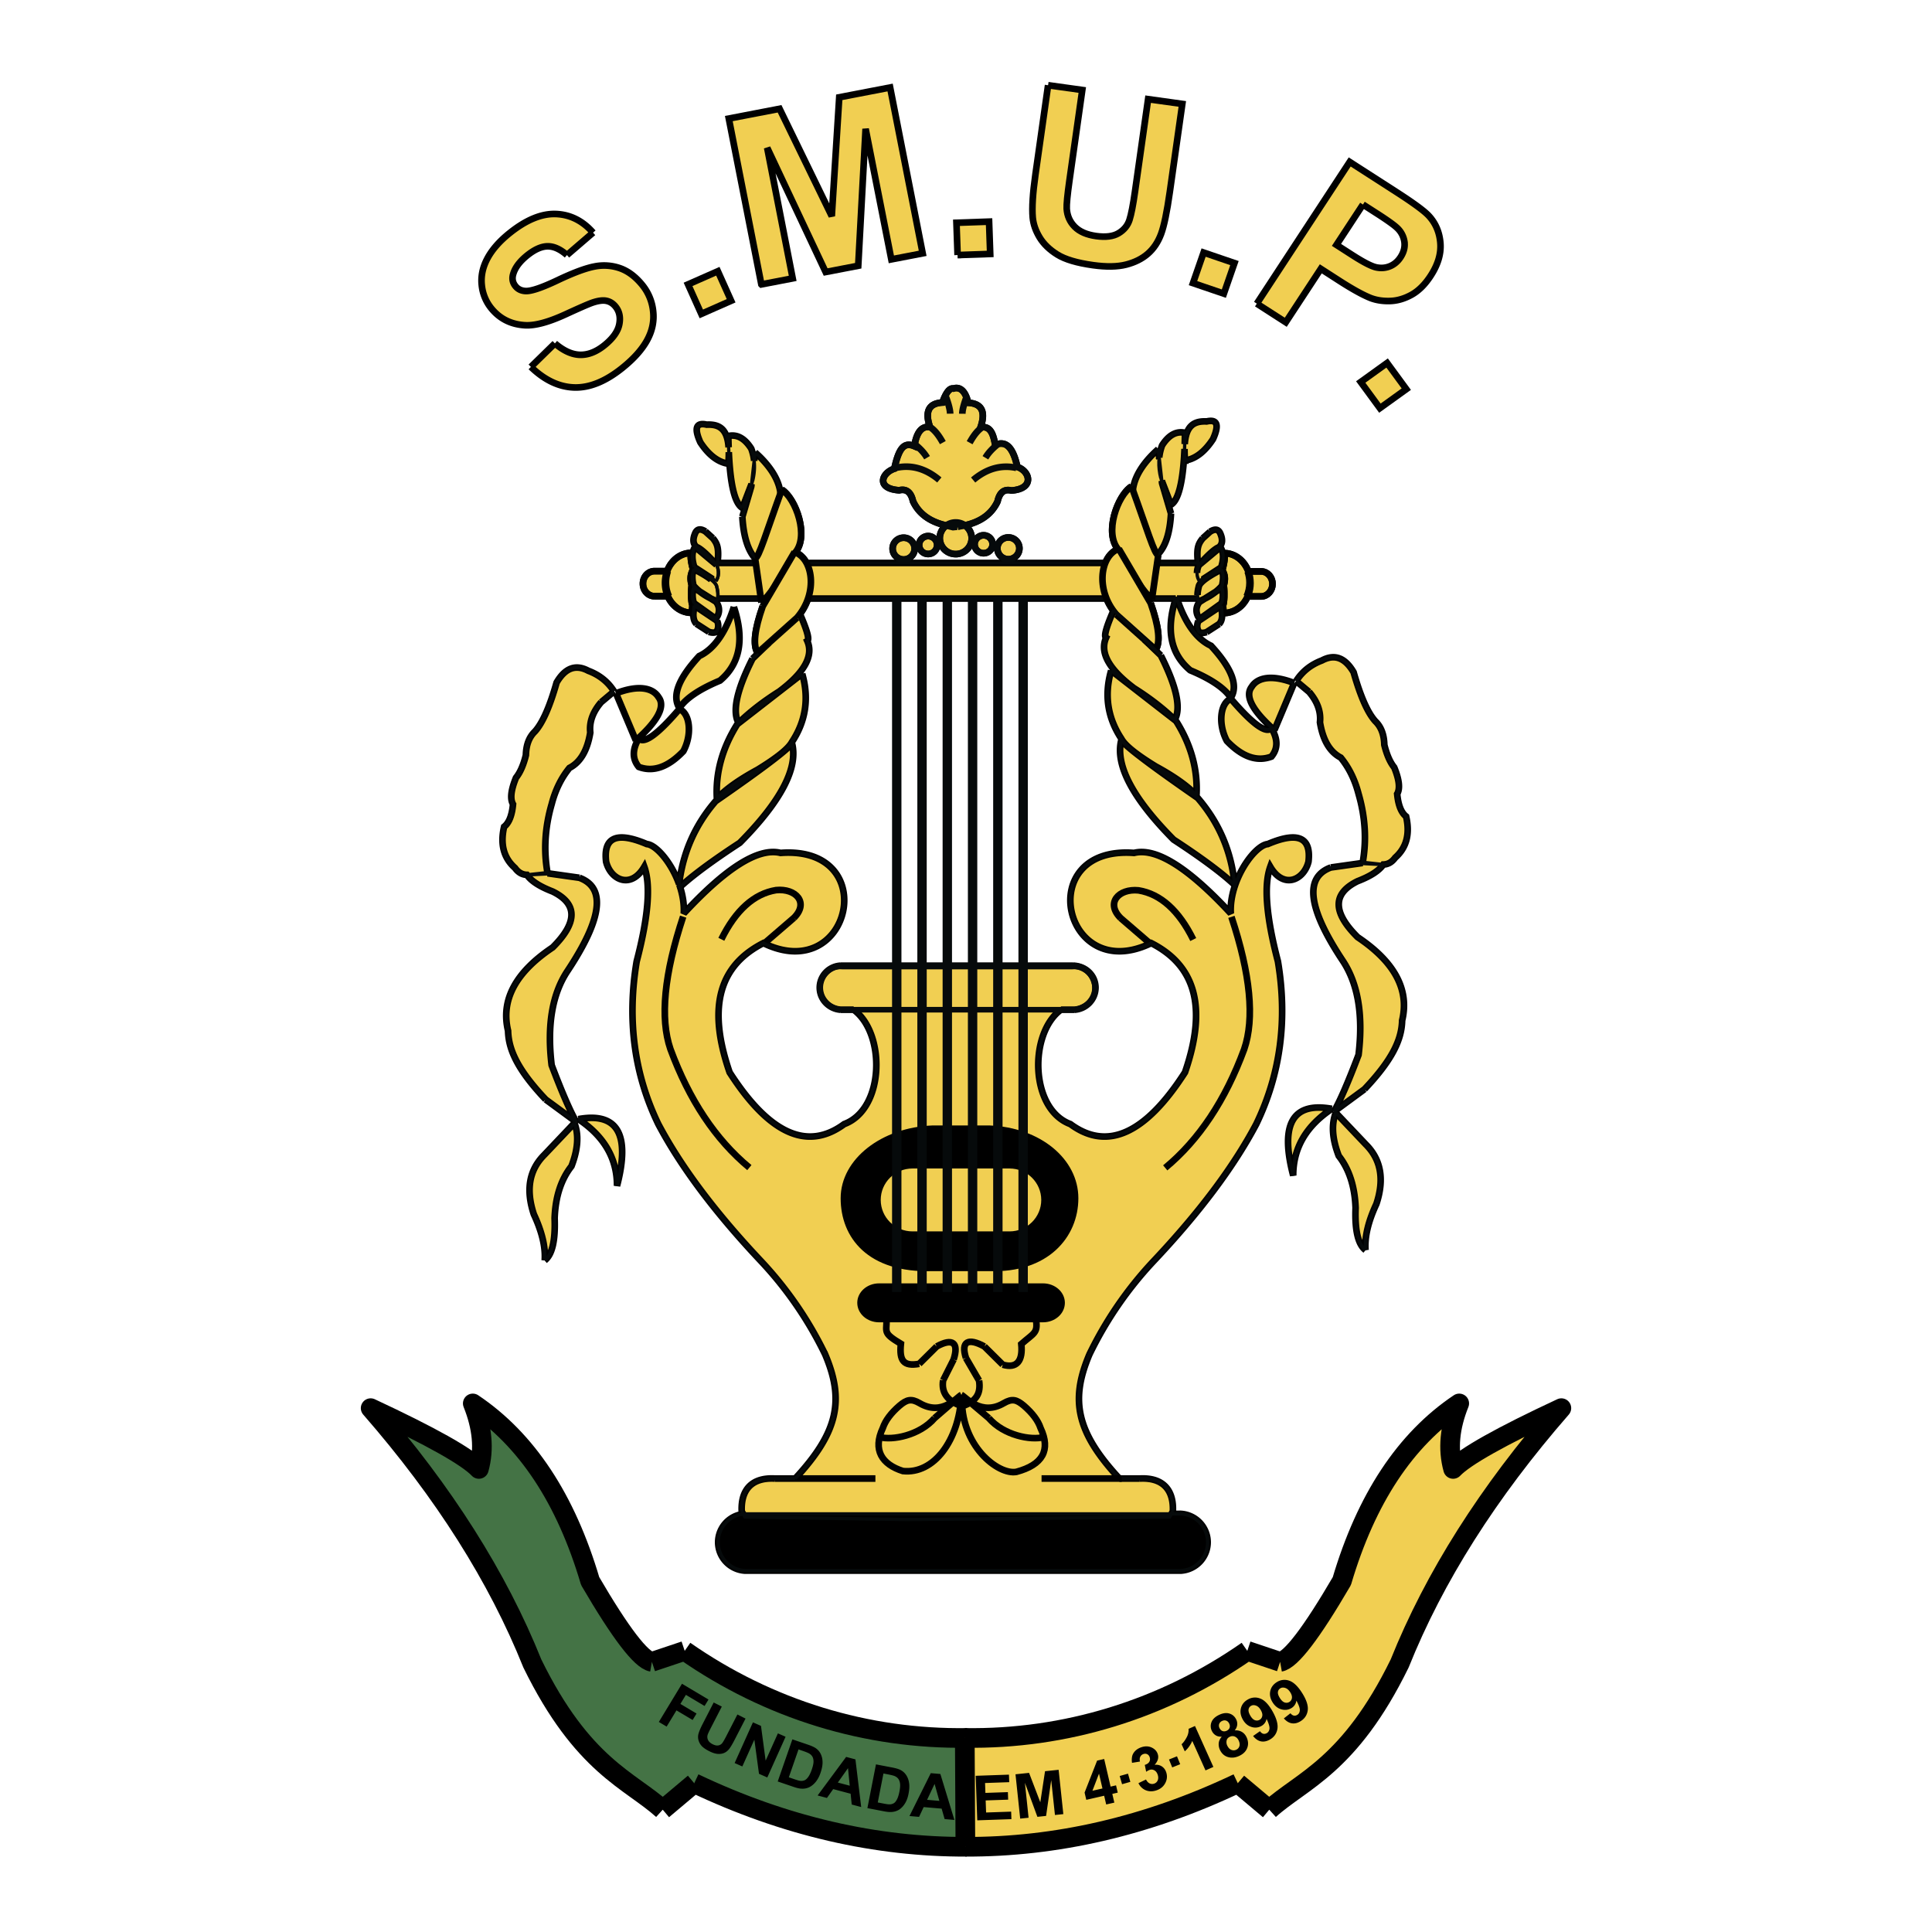 <svg xmlns="http://www.w3.org/2000/svg" width="2500" height="2500" viewBox="0 0 192.756 192.756"><path fill-rule="evenodd" clip-rule="evenodd" fill="#fff" d="M0 0h192.756v192.756H0V0z"/><path d="M52.968 36.605l2.395-2.345c.86.737 1.694 1.117 2.501 1.139.807.022 1.615-.291 2.425-.94.856-.688 1.355-1.386 1.495-2.094.141-.708.014-1.304-.38-1.786-.253-.31-.56-.5-.92-.57-.36-.071-.834-.004-1.42.2-.399.143-1.265.521-2.598 1.134-1.713.791-3.067 1.16-4.062 1.107-1.399-.075-2.524-.632-3.374-1.671a4.347 4.347 0 0 1-.964-2.336c-.096-.888.09-1.771.557-2.65.467-.879 1.207-1.725 2.22-2.537 1.654-1.327 3.197-1.962 4.627-1.905s2.664.676 3.699 1.858l-2.603 2.239c-.666-.585-1.307-.876-1.922-.873-.614.003-1.295.304-2.041.901-.77.618-1.243 1.26-1.419 1.926-.114.428-.032.813.247 1.154.254.311.604.471 1.049.481.565.011 1.62-.35 3.165-1.085 1.544-.734 2.76-1.188 3.646-1.361a4.814 4.814 0 0 1 2.546.163c.811.281 1.555.836 2.231 1.664a4.942 4.942 0 0 1 1.093 2.616c.115.993-.082 1.957-.591 2.893-.509.937-1.337 1.865-2.485 2.786-1.671 1.341-3.266 1.989-4.786 1.944-1.518-.047-2.962-.73-4.331-2.052z" fill-rule="evenodd" clip-rule="evenodd" fill="#f1cf52"/><path d="M52.968 36.605l2.395-2.345m0 .001c.86.737 1.694 1.117 2.501 1.139.807.022 1.615-.291 2.425-.94.856-.688 1.355-1.386 1.495-2.094.141-.708.014-1.304-.38-1.786-.253-.31-.56-.5-.92-.57-.36-.071-.834-.004-1.42.2-.399.143-1.265.521-2.598 1.134-1.713.791-3.067 1.16-4.062 1.107-1.399-.075-2.524-.632-3.374-1.671a4.347 4.347 0 0 1-.964-2.336c-.096-.888.09-1.771.557-2.65.467-.879 1.207-1.725 2.22-2.537 1.654-1.327 3.197-1.962 4.627-1.905s2.664.676 3.699 1.858m.001-.001l-2.603 2.239m.001 0c-.666-.585-1.307-.876-1.922-.873-.614.003-1.295.304-2.041.901-.77.618-1.243 1.26-1.419 1.926-.114.428-.032.813.247 1.154.254.311.604.471 1.049.481.565.011 1.62-.35 3.165-1.085 1.544-.734 2.76-1.188 3.646-1.361a4.814 4.814 0 0 1 2.546.163c.811.281 1.555.836 2.231 1.664a4.942 4.942 0 0 1 1.093 2.616c.115.993-.082 1.957-.591 2.893-.509.937-1.337 1.865-2.485 2.786-1.671 1.341-3.266 1.989-4.786 1.944-1.52-.045-2.964-.728-4.333-2.05" fill="none" stroke="#000" stroke-width=".661" stroke-miterlimit="2.613"/><path fill-rule="evenodd" clip-rule="evenodd" fill="#f1cf52" d="M69.97 31.319l-1.324-2.946 2.974-1.311 1.324 2.945-2.974 1.312z"/><path fill="none" stroke="#000" stroke-width=".661" stroke-miterlimit="2.613" d="M69.97 31.319l-1.324-2.946 2.974-1.311 1.324 2.945-2.974 1.312z"/><path fill-rule="evenodd" clip-rule="evenodd" fill="#f1cf52" d="M75.96 28.375L72.714 11.83l5.064-.976 5.209 10.709.745-11.855 5.076-.978 3.247 16.545-3.126.602-2.567-13.022-.737 13.659-3.25.625-5.833-12.393 2.544 13.026-3.126.603z"/><path fill="none" stroke="#000" stroke-width=".661" stroke-miterlimit="2.613" d="M75.96 28.375L72.714 11.83l5.064-.976 5.209 10.709.745-11.855 5.076-.978 3.247 16.545-3.126.602-2.567-13.022-.737 13.659-3.25.625-5.833-12.393 2.544 13.026-3.126.603z"/><path fill-rule="evenodd" clip-rule="evenodd" fill="#f1cf52" d="M95.54 25.448l-.114-3.223 3.254-.112.113 3.222-3.253.113z"/><path fill="none" stroke="#000" stroke-width=".661" stroke-miterlimit="2.613" d="M95.54 25.448l-.114-3.223 3.254-.112.113 3.222-3.253.113z"/><path d="M104.568 8.504l3.412.476-1.283 9.045c-.203 1.436-.293 2.372-.27 2.808.047.704.312 1.3.797 1.79.482.489 1.195.8 2.135.931.955.133 1.705.038 2.246-.286.539-.324.9-.763 1.08-1.319.18-.556.363-1.495.551-2.816l1.311-9.238 3.412.475-1.246 8.776c-.285 2.006-.576 3.41-.877 4.213s-.738 1.455-1.312 1.956c-.572.501-1.295.863-2.168 1.087-.873.223-1.973.242-3.303.057-1.604-.223-2.793-.577-3.568-1.061-.777-.484-1.363-1.054-1.762-1.709-.396-.656-.627-1.318-.688-1.984-.086-.988.004-2.417.27-4.286l1.263-8.915z" fill-rule="evenodd" clip-rule="evenodd" fill="#f1cf52"/><path d="M104.568 8.504l3.412.476-1.283 9.045m0-.001c-.203 1.436-.293 2.372-.27 2.808.047.704.312 1.3.795 1.79.484.489 1.197.8 2.137.931.955.133 1.705.038 2.246-.286.539-.324.9-.763 1.08-1.319.18-.556.363-1.495.551-2.816m0 0l1.311-9.238 3.412.475-1.246 8.776m0 0c-.285 2.006-.576 3.41-.877 4.213s-.738 1.455-1.312 1.956c-.572.501-1.295.863-2.168 1.087-.873.223-1.973.242-3.303.057-1.604-.223-2.793-.577-3.568-1.061-.777-.484-1.363-1.054-1.762-1.709-.396-.656-.627-1.318-.688-1.984-.086-.988.004-2.417.27-4.286m0-.001l1.264-8.913" fill="none" stroke="#000" stroke-width=".661" stroke-miterlimit="2.613"/><path fill-rule="evenodd" clip-rule="evenodd" fill="#f1cf52" d="M119.025 28.247l1.059-3.049 3.078 1.05-1.058 3.049-3.079-1.05z"/><path fill="none" stroke="#000" stroke-width=".661" stroke-miterlimit="2.613" d="M119.025 28.247l1.059-3.049 3.078 1.05-1.058 3.049-3.079-1.05z"/><path d="M125.393 30.293l9.266-14.136 4.619 2.972c1.752 1.126 2.846 1.931 3.285 2.415.678.737 1.059 1.639 1.145 2.704.086 1.064-.242 2.159-.979 3.284-.568.869-1.207 1.496-1.91 1.884-.705.387-1.414.593-2.123.615-.711.023-1.354-.073-1.93-.289-.775-.306-1.814-.878-3.115-1.715l-1.873-1.206-3.496 5.331-2.889-1.859zm10.589-9.888l-2.641 4.027 1.572 1.011c1.131.728 1.936 1.141 2.414 1.237s.93.057 1.354-.12.773-.475 1.049-.895c.338-.516.465-1.04.383-1.571a2.34 2.34 0 0 0-.742-1.372c-.301-.285-.967-.76-2.002-1.426l-1.387-.891z" fill-rule="evenodd" clip-rule="evenodd" fill="#f1cf52"/><path d="M125.393 30.293l9.266-14.136 4.619 2.972m-.001 0c1.752 1.126 2.846 1.931 3.285 2.415.678.737 1.059 1.639 1.145 2.704.086 1.064-.242 2.159-.979 3.284-.568.869-1.207 1.496-1.91 1.884-.705.387-1.414.593-2.123.615-.711.023-1.354-.073-1.93-.289-.775-.306-1.814-.878-3.115-1.715m0 0l-1.873-1.206-3.496 5.331-2.889-1.859m10.59-9.888l-2.641 4.027 1.572 1.011m.001 0c1.131.728 1.936 1.141 2.414 1.237s.93.057 1.354-.12.773-.475 1.049-.895c.338-.517.465-1.04.383-1.571a2.34 2.34 0 0 0-.742-1.372c-.301-.285-.967-.76-2.002-1.426m-.001.001l-1.387-.892" fill="none" stroke="#000" stroke-width=".661" stroke-miterlimit="2.613"/><path fill-rule="evenodd" clip-rule="evenodd" fill="#f1cf52" d="M135.76 38.112l2.633-1.896 1.914 2.61-2.635 1.895-1.912-2.609z"/><path fill="none" stroke="#000" stroke-width=".661" stroke-miterlimit="2.613" d="M135.76 38.112l2.633-1.896 1.914 2.61-2.635 1.895-1.912-2.609z"/><path d="M68.312 164.706c8.381 5.849 18.197 8.844 28.185 8.686l-.058 10.86c-8.999.033-18.127-2.034-27.178-6.342l-3.141 2.642c-3.255-2.94-7.998-4.342-13.012-14.592-3.446-8.6-8.823-17.089-16.129-25.469 6.022 2.809 9.622 4.83 10.798 6.065.55-1.973.347-4.151-.609-6.535 5.38 3.606 9.284 9.515 11.711 17.724 3.027 5.184 5.079 7.869 6.158 8.058l3.275-1.097z" fill-rule="evenodd" clip-rule="evenodd" fill="#447345"/><path d="M68.312 164.706c8.381 5.849 18.197 8.844 28.185 8.686m.001 0l-.058 10.86m0 0c-8.999.033-18.127-2.034-27.178-6.342m0 0l-3.141 2.642m0 0c-3.255-2.94-7.998-4.342-13.012-14.592-3.446-8.6-8.823-17.089-16.129-25.469 6.022 2.809 9.622 4.83 10.798 6.065.55-1.973.347-4.151-.609-6.535 5.38 3.606 9.284 9.515 11.711 17.724 3.027 5.184 5.079 7.869 6.158 8.058m0 0l3.275-1.097" fill="none" stroke="#000" stroke-width="1.961" stroke-linejoin="round" stroke-miterlimit="2.613"/><path d="M124.443 164.706c-8.381 5.849-18.197 8.844-28.185 8.686l.058 10.86c8.999.033 18.127-2.034 27.178-6.342l3.141 2.642c3.256-2.94 7.998-4.342 13.012-14.592 3.447-8.6 8.824-17.089 16.131-25.469-6.023 2.809-9.623 4.83-10.799 6.065-.551-1.973-.348-4.151.609-6.535-5.379 3.606-9.283 9.515-11.711 17.724-3.027 5.184-5.08 7.869-6.158 8.058l-3.276-1.097z" fill-rule="evenodd" clip-rule="evenodd" fill="#f1cf52"/><path d="M124.443 164.706c-8.381 5.849-18.197 8.844-28.185 8.686m0 0l.058 10.86m0 0c8.999.033 18.127-2.034 27.178-6.342m0 0l3.141 2.642m0 0c3.256-2.94 7.998-4.342 13.012-14.592 3.447-8.6 8.824-17.089 16.131-25.469-6.023 2.809-9.623 4.83-10.799 6.065-.551-1.973-.348-4.151.609-6.535-5.379 3.606-9.283 9.515-11.711 17.724-3.027 5.184-5.08 7.869-6.158 8.058m0 0l-3.275-1.097" fill="none" stroke="#000" stroke-width="1.961" stroke-linejoin="round" stroke-miterlimit="2.613"/><path fill-rule="evenodd" clip-rule="evenodd" d="M65.732 171.799l2.311-3.812 2.644 1.575-.391.644-1.864-1.11-.549.905 1.612.959-.391.644-1.612-.959-.981 1.618-.779-.464zM71.205 169.858l.81.408-1.104 2.147c-.176.341-.279.566-.312.678a.712.712 0 0 0 .044.514c.078.163.229.302.452.414.227.114.422.154.584.12a.629.629 0 0 0 .384-.237c.093-.123.22-.342.381-.655l1.128-2.193.81.409-1.071 2.083c-.245.477-.439.801-.584.976-.145.175-.31.301-.496.377s-.398.104-.636.086c-.237-.019-.513-.107-.828-.267-.381-.191-.647-.381-.799-.568a1.38 1.38 0 0 1-.291-.576 1.232 1.232 0 0 1 0-.554c.064-.253.21-.603.439-1.046l1.089-2.116zM73.294 175.9l1.826-4.061.804.354.464 3.466 1.223-2.721.767.338-1.825 4.062-.829-.366-.462-3.404-1.2 2.671-.768-.339zM79.055 173.535l1.563.533c.352.12.611.239.778.355.223.157.391.358.504.604s.168.52.167.819c0 .3-.069.647-.207 1.041a2.91 2.91 0 0 1-.441.851c-.212.27-.449.466-.711.588a1.598 1.598 0 0 1-.718.131c-.209-.005-.472-.062-.788-.17l-1.609-.549 1.462-4.203zm.613 1.004l-.967 2.783.637.218c.239.081.415.126.53.136a.837.837 0 0 0 .405-.058c.12-.051.241-.16.364-.329s.241-.415.354-.74c.113-.325.171-.584.174-.778.002-.193-.031-.356-.101-.489s-.179-.243-.326-.332c-.11-.067-.338-.161-.687-.279l-.383-.132zM85.922 180.289l-.945-.251-.11-1.077-1.739-.462-.624.883-.929-.247 2.845-3.848.927.246.575 4.756zm-1.143-2.13l-.173-1.749-1.015 1.435 1.188.314zM87.395 176.032l1.622.312c.366.07.64.152.821.244.243.125.438.302.584.53.146.228.24.49.281.788.042.297.022.65-.058 1.059-.07.359-.176.66-.317.903-.172.296-.38.523-.622.681a1.607 1.607 0 0 1-.692.228c-.208.024-.476.005-.804-.059l-1.67-.321.855-4.365zm.747.91l-.567 2.889.662.127c.248.049.429.068.544.062a.853.853 0 0 0 .394-.113c.112-.066.216-.192.314-.376s.18-.444.247-.782c.066-.337.087-.602.062-.793-.024-.192-.081-.35-.168-.472s-.211-.217-.37-.284c-.118-.052-.358-.112-.719-.182l-.399-.076zM95.221 181.575l-.975-.085-.298-1.042-1.793-.155-.46.977-.957-.083 2.127-4.279.956.083 1.4 4.584zm-1.5-1.9l-.477-1.693-.748 1.587 1.225.106zM97.502 181.615l-.158-4.443 3.32-.115.027.751-2.412.084.035.986 2.243-.078.027.752-2.244.077.043 1.204 2.5-.086.025.75-3.406.118zM101.785 181.443l-.469-4.422 1.354-.141 1.121 2.933.471-3.099 1.357-.141.469 4.422-.836.087-.373-3.48-.51 3.572-.869.091-1.244-3.39.365 3.481-.836.087zM110.365 180.032l-.203-.871-1.783.408-.17-.724 1.25-3.188.705-.161.641 2.753.543-.124.17.726-.543.125.203.871-.813.185zm-.373-1.596l-.344-1.479-.656 1.707 1-.228zM111.949 178.011l-.236-.819.826-.234.236.818-.826.235zM113.584 177.905l.754-.364c.096.191.215.321.361.39s.297.076.451.023a.574.574 0 0 0 .357-.334c.068-.165.066-.355-.008-.57-.07-.203-.182-.345-.332-.426a.555.555 0 0 0-.463-.042 1.46 1.46 0 0 0-.35.187l-.139-.684c.223-.068.373-.174.453-.313s.092-.294.033-.46a.489.489 0 0 0-.244-.297.486.486 0 0 0-.383-.011.516.516 0 0 0-.307.266c-.064.129-.076.289-.033.48l-.791.128a1.792 1.792 0 0 1 .021-.693c.053-.189.158-.359.314-.512.158-.151.354-.268.588-.347.398-.137.762-.119 1.092.052.271.141.451.341.543.602.129.371.027.736-.305 1.096.262-.031.496.019.705.148.207.131.355.322.445.577.127.37.102.73-.08 1.084-.182.353-.475.598-.879.736-.385.131-.74.129-1.068-.004a1.38 1.38 0 0 1-.735-.712zM116.953 176.334l-.322-.789.797-.318.32.789-.795.318zM121.059 176.287l-.785.346-1.32-2.94a2.94 2.94 0 0 1-.748 1.039l-.318-.709c.174-.157.34-.381.496-.672a1.55 1.55 0 0 0 .203-.867l.637-.281 1.835 4.084zM121.895 173.266c-.24.013-.443-.032-.605-.135s-.287-.241-.373-.416a1.07 1.07 0 0 1-.049-.892c.113-.296.363-.537.75-.724.383-.185.727-.231 1.035-.139.307.093.533.288.68.586a.967.967 0 0 1 .1.565 1.017 1.017 0 0 1-.248.53c.268-.019.502.029.703.144.201.115.357.285.467.509.184.37.213.729.09 1.074s-.383.614-.775.804c-.367.178-.719.229-1.057.155-.398-.087-.695-.327-.889-.721a1.29 1.29 0 0 1-.133-.676c.018-.232.12-.453.304-.664zm-.219-.849c.076.153.178.251.307.295s.266.031.41-.038c.145-.07.24-.171.285-.3s.029-.27-.045-.423c-.072-.144-.172-.238-.301-.283s-.266-.033-.408.036a.522.522 0 0 0-.287.302.518.518 0 0 0 .039.411zm.771 1.749c.104.213.24.353.408.419a.589.589 0 0 0 .494-.018.57.57 0 0 0 .311-.363c.047-.164.018-.355-.088-.571a.732.732 0 0 0-.383-.379.591.591 0 0 0-.488.023c-.188.091-.297.224-.324.398a.784.784 0 0 0 .07.491zM125.021 173.201l.686-.479c.1.137.207.222.32.252.115.03.232.012.355-.055.154-.085.244-.229.273-.43.027-.201-.068-.534-.289-.998a1.013 1.013 0 0 1-.525.716 1.226 1.226 0 0 1-.998.085c-.355-.113-.639-.359-.85-.737-.221-.395-.281-.777-.18-1.148s.336-.657.701-.858a1.404 1.404 0 0 1 1.236-.079c.426.166.834.599 1.227 1.298.398.713.553 1.299.465 1.76-.09.461-.346.809-.771 1.042-.307.168-.6.223-.879.163-.278-.06-.536-.237-.771-.532zm.782-2.561c-.133-.24-.293-.396-.479-.467s-.352-.066-.496.014c-.141.076-.225.193-.256.353s.023.361.16.608c.141.25.293.407.459.47s.322.053.473-.029c.145-.079.234-.203.27-.37s-.008-.361-.131-.579zM128.09 171.446l.658-.515c.107.132.219.21.334.234s.232 0 .35-.073c.15-.092.232-.24.25-.442s-.096-.53-.34-.981a1.016 1.016 0 0 1-.486.742c-.301.186-.631.23-.992.136s-.658-.325-.889-.692c-.242-.382-.32-.761-.24-1.137.082-.376.301-.674.656-.894a1.404 1.404 0 0 1 1.229-.144c.436.144.867.555 1.295 1.232.436.691.621 1.27.557 1.734s-.303.824-.715 1.08c-.297.184-.586.253-.869.208-.283-.042-.548-.205-.798-.488zm.644-2.598c-.146-.233-.314-.38-.504-.441s-.354-.048-.496.039a.493.493 0 0 0-.236.366c-.021.16.043.359.193.599.154.243.314.392.482.445s.326.036.471-.054a.53.53 0 0 0 .25-.383c.026-.169-.027-.359-.16-.571z"/><path d="M89.058 54.736c0-.601.492-1.088 1.099-1.088s1.099.487 1.099 1.088-.492 1.088-1.099 1.088-1.099-.487-1.099-1.088zm10.448-.027c0-.601.492-1.088 1.098-1.088.607 0 1.1.487 1.1 1.088 0 .602-.492 1.088-1.1 1.088a1.093 1.093 0 0 1-1.098-1.088zm-7.807-.331c0-.493.403-.893.901-.893s.901.399.901.893a.897.897 0 0 1-.901.893.898.898 0 0 1-.901-.893zm5.533-.077c0-.493.402-.893.9-.893s.9.399.9.893c0 .493-.402.893-.9.893s-.9-.4-.9-.893zm-2.821-1.872c-1.634-.369-2.742-1.17-3.322-2.425-.201-.898-.659-1.261-1.373-1.088-2.354-.163-1.758-1.733-.489-2.155.456-2.095.991-2.678 1.999-2.247.22-1.4.74-2.034 1.56-1.904-.536-1.556-.124-2.372 1.236-2.448.361-1.006.726-1.471 1.094-1.396.34-.118 1.106-.178 1.479 1.418 1.36.076 1.772.893 1.235 2.448.82-.13 1.236.359 1.457 1.76 1.008-.431 1.758.101 2.215 2.196 1.27.421 1.752 2.188-.602 2.35-.715-.173-1.172.19-1.373 1.088-.572 1.237-1.656 2.034-3.252 2.389.406.286.671.756.671 1.288 0 .871-.713 1.578-1.593 1.578a1.586 1.586 0 0 1-1.592-1.578 1.566 1.566 0 0 1 .65-1.274zm-25.326 7.944c-.03.499-.055.772-.055.772-1.07 0-1.974-.677-2.408-1.662h-1.327c-.651-.019-1.146-.572-1.146-1.25 0-.691.513-1.25 1.146-1.25h1.261c.398-1.065 1.324-1.813 2.404-1.822-.081.395-.032.868.184 1.649-.254.466-.311.943-.134 1.565-.091.742-.056 1.713.075 1.998zm.17.032l2.292 1.535c.171.394.146.761-.074 1.103-.197.098-.445.098-.742 0l-1.253-.809c-.22-.219-.319-.56-.297-1.021l.074-.808zm.555-1.392c.318.254.684.485 1.097.691l-1.097-.691zm51.487.024l-1.098.691c.414-.207.78-.437 1.098-.691zm-1.707-2.623a1.798 1.798 0 0 0-.162.753c.002-.263.064-.537.188-.782l-.026.029zm-2.379 15.397c-1.145-1.113-2.5-2.162-4.064-3.146-2.51-1.882-3.441-3.56-2.795-5.034-.234-.136.008-1.033.729-2.691a5.777 5.777 0 0 1-.686-1.221H80.621a5.72 5.72 0 0 1-.806 1.542c.721 1.658.964 2.555.729 2.691.646 1.474-.285 3.152-2.795 5.034-1.563.984-2.919 2.033-4.065 3.146-.638-1.171-.173-3.311 1.397-6.418l1.615-1.557-1.107.991c-.484-.763-.315-2.315.508-4.656l.454-.772h-.189a6.688 6.688 0 0 1-.391.395l-.057-.395H71.59a.784.784 0 0 1-.107.245 7.837 7.837 0 0 1-.575-.26l.529.333c.52.662.26 1.397-.037 1.683l-2.144-1.536c-.211-.383-.186-1.323-.037-1.544l.591.373a4.67 4.67 0 0 1-.62-.593c-.173-.742-.148-1.281.074-1.618.746.384 1.308.726 1.684 1.023v-.152l-1.675-1.091c-.276-.855-.251-1.527.074-2.014l2.144 1.792c-.92-1.037-1.588-1.635-2.004-1.792-.341-.296-.391-.738-.148-1.323.181-.473.527-.546 1.039-.221l.733.662c.445.542.646.98.478 2.481h3.812l-.066-.458c-.711-.814-1.162-2.184-1.27-4.153l.889-3.021.027-.244-.916 2.384c-.755-.451-1.206-2.306-1.352-5.565.003.346-.012.731-.046 1.16-1.036-.16-1.968-.873-2.795-2.14-.638-1.419-.426-2.006.635-1.762 1.291-.064 2.058.454 2.187 2.26-.013-.36-.022-.735-.027-1.127.869-.193 1.631.227 2.286 1.258.146.392.242.794.288 1.209l.093-.832c1.284 1.131 2.371 2.571 2.534 4.082l.134-.37c1.371.864 2.742 4.575 1.354 6.26.466.183.847.558 1.114 1.057h29.805c.264-.658.703-1.158 1.264-1.378-1.389-1.685-.018-5.396 1.354-6.26l.135.37c.162-1.511 1.25-2.952 2.533-4.082l.094.832a5 5 0 0 1 .287-1.209c.656-1.032 1.418-1.451 2.287-1.259-.006.392-.016.768-.027 1.127.129-1.806.896-2.323 2.188-2.259 1.061-.245 1.271.342.635 1.762-.828 1.267-1.76 1.98-2.795 2.14a12.594 12.594 0 0 1-.047-1.161c-.146 3.259-.596 5.114-1.352 5.565l-.916-2.383.027.244.889 3.021c-.107 1.969-.559 3.338-1.35 4.108l-.033.824h4.07c-.162-1.482.037-1.919.479-2.458l.732-.662c.514-.325.859-.252 1.039.221.244.586.193 1.027-.148 1.323-.414.158-1.082.756-2.004 1.793l2.145-1.793c.326.487.35 1.158.074 2.014l-1.676 1.092v.127c-.281.223-.459.42-.533.595-.1.373-.15.689-.148.948.002-.255.051-.562.148-.924.176-.408.914-.947 2.219-1.618.221.337.246.876.074 1.618a4.68 4.68 0 0 1-.621.593l.592-.373c.148.221.174 1.161-.037 1.544l-2.143 1.536c-.297-.285-.557-1.021-.037-1.683l.527-.333a8.254 8.254 0 0 1-.574.26.803.803 0 0 1-.107-.27h-2.092c.822 2.462 1.955 4.031 3.396 4.708 2.076 2.252 2.734 3.982 1.977 5.188-.639-.967-1.99-1.88-4.051-2.74-1.955-1.635-2.438-4.021-1.445-7.155h-2.769l.266.45c.822 2.342.992 3.894.508 4.657l-1.107-.991 1.615 1.557c1.568 3.108 2.033 5.247 1.394 6.419zm-11.365 28.928c-3.203 2.355-3.096 9.911.945 11.412 3.67 2.709 7.48.989 11.434-5.159 2.352-6.811.826-10.76-3.367-12.899-8.766 4.278-11.877-9.753-1.715-8.998 2.203-.548 5.42 1.466 9.654 6.041-.189-3.272 2.369-6.816 3.686-6.922 3-1.279 4.355-.691 4.064 1.762-.459 1.828-2.477 2.769-3.811.503-.658 1.839-.404 4.986.762 9.438.973 5.832.252 11.244-2.16 16.234-2.258 4.269-5.688 8.842-10.289 13.718a37.388 37.388 0 0 0-6.352 9.25c-1.934 4.557-1.334 7.739 2.984 12.396h2.033c2.414-.125 3.396 1.238 3.303 3.272l-.141.252h.752c.064 0 .129-.005.191 0a2.848 2.848 0 0 1 2.668 2.831 2.85 2.85 0 0 1-2.668 2.832c-.062.004-.127 0-.191 0H74.509c-.064 0-.128.004-.191 0a2.849 2.849 0 0 1-2.667-2.832 2.847 2.847 0 0 1 2.5-2.815l-.15-.268c-.093-2.034.889-3.397 3.303-3.272h2.032c4.319-4.656 4.919-7.839 2.985-12.396a37.415 37.415 0 0 0-6.352-9.25c-4.601-4.876-8.031-9.449-10.29-13.718-2.412-4.99-3.131-10.402-2.159-16.234 1.166-4.453 1.419-7.599.762-9.438-1.333 2.265-3.352 1.325-3.811-.503-.291-2.454 1.063-3.041 4.064-1.762.921.075 2.449 1.83 3.22 3.999.372-3.131 1.585-5.891 3.641-8.277 4.771-3.305 7.312-5.235 7.622-5.79.635 2.476-1.101 5.79-5.208 9.942-2.689 1.756-4.676 3.223-5.96 4.403.272.853.422 1.758.371 2.645 4.234-4.575 7.453-6.588 9.654-6.041 10.163-.755 7.051 13.276-1.715 8.998-4.192 2.14-5.718 6.089-3.366 12.899 3.952 6.148 7.763 7.868 11.433 5.159 4.042-1.501 4.148-9.057.945-11.412h-1.285c-1.169-.075-2.1-1.032-2.1-2.205a2.2 2.2 0 0 1 2.1-2.188h23.2c1.277.057 2.209 1.017 2.209 2.188 0 1.173-.932 2.13-2.1 2.205h-1.35zM71.524 79.683c-.146-2.562.532-5.037 2.033-7.425l6.479-5.034c.701 2.442.362 4.707-1.016 6.796-.346.658-1.489 1.581-3.43 2.769-1.859 1.008-3.214 1.973-4.066 2.894zm1.694-19.121c1.071 3.227.61 5.674-1.383 7.341-2.062.86-3.412 1.773-4.051 2.741-.759-1.206-.101-2.936 1.976-5.188 1.477-.694 2.63-2.325 3.458-4.894zm-9.486 13.116c.534.571 1.884-.408 4.051-2.937 1.075.457 1.284 2.544.396 4.209-1.516 1.586-2.998 2.108-4.447 1.566-.658-.793-.658-1.74 0-2.838zm-2.272-4.503c2.173-.849 3.656-.587 4.249.392.75.98-.271 2.547-2.272 4.307l-1.977-4.699zm-3.952 42.774l-3.063-2.251c-2.721-2.879-3.709-4.902-3.754-6.853-.74-3.066.742-5.84 4.446-8.319 2.503-2.491 2.503-4.351 0-5.579-1.293-.497-2.149-1.051-2.569-1.665-.47-.013-.862-.237-1.186-.685-1.129-.999-1.492-2.369-1.086-4.111.49-.386.787-1.136.889-2.251-.307-.527-.208-1.408.297-2.643.415-.515.744-1.265.988-2.251.022-1.017.319-1.8.889-2.349.762-.836 1.486-2.467 2.174-4.894.852-1.458 1.906-1.85 3.162-1.174 1.11.416 1.966 1.101 2.569 2.055l-1.284 1.077c-.838.974-1.2 1.985-1.087 3.034-.293 1.786-.985 2.96-2.075 3.524-.821 1.006-1.414 2.213-1.778 3.622-.677 2.337-.812 4.635-.405 6.892l3.172.449c2.672.982 2.276 4.082-1.186 9.298-1.529 2.303-2.056 5.436-1.581 9.396 1.049 2.767 1.873 4.66 2.468 5.678zm-3.162 13.802c.093-1.315-.27-2.85-1.087-4.602-.801-2.416-.472-4.373.988-5.872l3.062-3.23c.455 1.184.356 2.619-.296 4.307-1.041 1.327-1.601 3.056-1.679 5.188.085 2.234-.244 3.637-.988 4.209zm3.36-14.096c3.908-.706 5.192 1.513 3.854 6.656.008-2.718-1.277-4.937-3.854-6.656zm69.144-39.007c.658 1.099.658 2.045 0 2.839-1.449.542-2.932.021-4.447-1.566-.889-1.664-.68-3.751.396-4.209 2.166 2.529 3.517 3.508 4.051 2.936zm2.271-4.502l-1.975 4.698c-2.002-1.76-3.023-3.326-2.273-4.307.592-.978 2.074-1.239 4.248-.391zm3.953 42.775c.596-1.019 1.418-2.911 2.469-5.678.477-3.962-.051-7.094-1.58-9.396-3.463-5.217-3.857-8.316-1.186-9.299l3.172-.449c.408-2.257.271-4.555-.406-6.892-.363-1.408-.955-2.615-1.777-3.622-1.09-.564-1.781-1.738-2.074-3.523.111-1.049-.25-2.061-1.088-3.035l-1.285-1.077c.604-.954 1.461-1.639 2.57-2.055 1.256-.675 2.309-.284 3.162 1.174.688 2.427 1.412 4.058 2.172 4.894.57.549.867 1.333.891 2.349.244.986.572 1.737.988 2.251.504 1.235.604 2.116.295 2.643.104 1.115.4 1.866.891 2.251.404 1.742.043 3.112-1.088 4.111-.324.448-.715.672-1.186.685-.42.613-1.275 1.168-2.568 1.664-2.504 1.229-2.504 3.089 0 5.58 3.703 2.48 5.186 5.253 4.445 8.32-.045 1.95-1.033 3.973-3.754 6.852l-3.063 2.252zm3.162 13.801c-.744-.571-1.074-1.975-.988-4.209-.08-2.132-.639-3.861-1.68-5.188-.652-1.688-.752-3.123-.297-4.307l3.062 3.229c1.461 1.499 1.789 3.457.988 5.873-.815 1.753-1.178 3.287-1.085 4.602zm-3.359-14.095c-2.578 1.719-3.863 3.938-3.854 6.656-1.339-5.143-.054-7.362 3.854-6.656zm-10.856-50.23c.131-.285.166-1.256.076-1.998.176-.622.119-1.098-.15-1.502.23-.818.281-1.306.199-1.711 1.08.008 2.006.757 2.404 1.822h1.262c.633 0 1.145.56 1.145 1.25 0 .679-.494 1.231-1.113 1.25h-1.359c-.434.985-1.338 1.662-2.408 1.662a21.757 21.757 0 0 1-.056-.773zm-.169.032l.074.809c.021.461-.076.801-.297 1.021l-1.252.809c-.299.099-.545.099-.742 0-.223-.342-.246-.709-.074-1.103l2.291-1.536zm-2.481 18.932c-.852-.921-2.207-1.886-4.064-2.895-1.941-1.188-3.084-2.111-3.43-2.769-1.379-2.089-1.719-4.354-1.018-6.796l6.48 5.034c1.501 2.389 2.179 4.864 2.032 7.426zm3.811 8.935c-1.277-1.201-3.309-2.711-6.098-4.531-4.107-4.153-5.842-7.467-5.207-9.941.311.554 2.85 2.484 7.621 5.789 2.145 2.49 3.373 5.384 3.684 8.683z" fill-rule="evenodd" clip-rule="evenodd" fill="#f1cf52"/><path d="M89.058 54.736c0-.601.492-1.088 1.099-1.088s1.099.487 1.099 1.088-.492 1.088-1.099 1.088-1.099-.487-1.099-1.088m10.448-.027c0-.601.492-1.088 1.098-1.088.607 0 1.1.487 1.1 1.088 0 .602-.492 1.088-1.1 1.088a1.093 1.093 0 0 1-1.098-1.088m-7.807-.331c0-.493.403-.893.901-.893s.901.399.901.893a.897.897 0 0 1-.901.893.898.898 0 0 1-.901-.893m5.533-.077c0-.493.402-.893.9-.893s.9.399.9.893c0 .493-.402.893-.9.893s-.9-.4-.9-.893m-2.821-1.872c-1.634-.369-2.742-1.17-3.322-2.425-.201-.898-.659-1.261-1.373-1.088-2.354-.163-1.758-1.733-.489-2.155.456-2.095.991-2.678 1.999-2.247.22-1.4.74-2.034 1.56-1.904-.536-1.556-.124-2.372 1.236-2.448.361-1.006.726-1.471 1.094-1.396.34-.118 1.106-.178 1.479 1.418 1.36.076 1.772.893 1.235 2.448.82-.13 1.236.359 1.457 1.76 1.008-.431 1.758.101 2.215 2.196 1.27.421 1.752 2.188-.602 2.35-.715-.173-1.172.19-1.373 1.088-.572 1.237-1.656 2.033-3.252 2.389.406.286.671.756.671 1.288 0 .871-.713 1.578-1.593 1.578a1.586 1.586 0 0 1-1.592-1.578 1.566 1.566 0 0 1 .65-1.274m-25.326 7.944c-.03.499-.055.772-.055.772-1.07 0-1.974-.677-2.408-1.662m.001.001h-1.327m-.001 0c-.651-.019-1.146-.572-1.146-1.25 0-.691.513-1.25 1.146-1.25m0-.001h1.261m0 0c.398-1.065 1.324-1.813 2.404-1.822-.081.395-.032.868.184 1.649-.254.466-.311.943-.134 1.565-.09.742-.056 1.712.076 1.998m.169.032l2.292 1.535m0 0c.171.394.146.761-.074 1.103-.197.098-.445.098-.742 0m0 0l-1.253-.809m0 .001c-.22-.219-.319-.56-.297-1.021m0 0l.074-.809m.555-1.392c.318.254.684.485 1.097.691m0 0l-1.097-.691m51.487.024l-1.098.691m0 .001a6.277 6.277 0 0 0 1.098-.691m-1.707-2.624a1.798 1.798 0 0 0-.162.753c.002-.263.064-.537.188-.782m-.001 0l-.025.029m-2.379 15.397c-1.145-1.113-2.5-2.162-4.064-3.146-2.51-1.882-3.441-3.56-2.795-5.034-.234-.136.008-1.033.729-2.691a5.777 5.777 0 0 1-.686-1.221m0 0H80.621m0 0a5.72 5.72 0 0 1-.806 1.542c.721 1.658.964 2.555.729 2.691.646 1.474-.285 3.152-2.795 5.034-1.563.984-2.919 2.033-4.065 3.146-.639-1.171-.173-3.311 1.397-6.418m0 0l1.615-1.557-1.107.991m0-.001c-.484-.763-.315-2.315.508-4.656m0 0l.454-.772h-.189m-.001 0a6.688 6.688 0 0 1-.391.395m0 0l-.057-.395h-4.324m0 0a.784.784 0 0 1-.107.245 7.837 7.837 0 0 1-.575-.26m0 0l.529.333m0 .001c.52.662.26 1.397-.037 1.683m0-.001l-2.144-1.536m0 .001c-.211-.383-.186-1.323-.037-1.544m0-.001l.591.373m.001 0a4.67 4.67 0 0 1-.62-.593c-.173-.742-.148-1.281.074-1.618.746.384 1.308.726 1.684 1.023m0 0v-.152l-1.675-1.091m0 0c-.276-.855-.251-1.527.074-2.014m0 0l2.144 1.792m0 0c-.92-1.037-1.588-1.635-2.004-1.792-.341-.296-.391-.738-.148-1.323.181-.473.527-.546 1.039-.221m-.001 0l.733.662m.001 0c.445.542.646.98.478 2.481m-.001 0H75.4l-.066-.458m.001 0c-.711-.814-1.162-2.184-1.27-4.153m0 0l.889-3.021.027-.244-.916 2.384m0 0c-.755-.451-1.206-2.306-1.352-5.565.003.346-.012.731-.046 1.16-1.036-.16-1.968-.873-2.795-2.14-.638-1.419-.426-2.006.635-1.762 1.291-.064 2.057.454 2.187 2.26-.013-.36-.022-.735-.027-1.127.869-.193 1.631.227 2.286 1.258.146.392.242.794.288 1.209m.001.001l.093-.832m0 .001c1.284 1.131 2.371 2.571 2.534 4.082m0 0l.134-.37m-.001 0c1.371.864 2.742 4.575 1.354 6.26.466.183.847.558 1.114 1.057m.001 0h29.805m-.001 0c.264-.658.703-1.158 1.264-1.378-1.389-1.685-.018-5.396 1.354-6.26m0-.001l.135.37m-.001 0c.162-1.511 1.25-2.952 2.533-4.082m.001 0l.094.832m-.001-.001a5 5 0 0 1 .287-1.209c.656-1.032 1.418-1.451 2.287-1.259-.006.392-.016.768-.027 1.127.129-1.806.896-2.323 2.188-2.259 1.061-.245 1.271.342.635 1.762-.828 1.267-1.76 1.98-2.795 2.14a12.594 12.594 0 0 1-.047-1.161c-.146 3.259-.596 5.114-1.352 5.565m0 0l-.916-2.383.027.244.889 3.021m0-.001c-.107 1.969-.559 3.338-1.35 4.108m0 .001l-.033.824h4.07m.001 0c-.162-1.482.037-1.919.479-2.458m-.001 0l.732-.662m.001.001c.514-.325.859-.252 1.039.221.244.586.193 1.027-.148 1.323-.414.158-1.082.756-2.004 1.793m-.001 0l2.145-1.793m0 0c.326.487.35 1.158.074 2.014m0-.001l-1.676 1.092v.127m0 .001c-.281.223-.459.42-.533.595-.1.373-.15.689-.148.948.002-.255.051-.562.148-.924.176-.408.914-.947 2.217-1.618.223.337.248.876.076 1.618a4.68 4.68 0 0 1-.621.593m0 0l.592-.373m0 .001c.148.221.174 1.161-.037 1.544m0-.001l-2.143 1.536m0 0c-.297-.285-.557-1.021-.037-1.683m0 .001l.527-.333m0 0a8.254 8.254 0 0 1-.574.26.803.803 0 0 1-.107-.27m0 0h-2.092m0 0c.822 2.462 1.955 4.031 3.396 4.708 2.076 2.252 2.734 3.982 1.977 5.188-.639-.967-1.99-1.88-4.051-2.74-1.955-1.635-2.438-4.021-1.445-7.155m0-.001h-2.769l.266.45m-.001 0c.822 2.342.992 3.894.508 4.657m0 0l-1.107-.991 1.615 1.557m-.001 0c1.57 3.107 2.035 5.247 1.396 6.418m-11.364 28.93c-3.203 2.354-3.096 9.91.945 11.411 3.67 2.709 7.48.989 11.434-5.159 2.352-6.811.826-10.76-3.367-12.899-8.766 4.278-11.877-9.753-1.715-8.998 2.203-.548 5.42 1.466 9.654 6.041-.189-3.272 2.369-6.816 3.686-6.922 3-1.279 4.355-.691 4.064 1.762-.459 1.828-2.477 2.769-3.811.503-.658 1.839-.404 4.986.762 9.438.973 5.832.252 11.244-2.16 16.234-2.258 4.269-5.688 8.842-10.289 13.718a37.388 37.388 0 0 0-6.352 9.25c-1.934 4.557-1.334 7.739 2.984 12.396m.001 0h2.033m0 0c2.414-.125 3.396 1.238 3.303 3.272m0 0l-.141.252h.752m0 0c.064 0 .129-.005.191 0a2.848 2.848 0 0 1 2.668 2.831 2.85 2.85 0 0 1-2.668 2.832c-.062.004-.127 0-.191 0m0 0H74.509m0 0c-.064 0-.128.004-.191 0a2.849 2.849 0 0 1-2.667-2.832 2.847 2.847 0 0 1 2.5-2.815m0 0l-.15-.268m0 0c-.093-2.034.889-3.397 3.303-3.272m0 0h2.033m-.001 0c4.319-4.656 4.919-7.839 2.985-12.396a37.415 37.415 0 0 0-6.352-9.25c-4.601-4.876-8.031-9.449-10.29-13.718-2.412-4.99-3.131-10.402-2.159-16.234 1.166-4.453 1.419-7.599.762-9.438-1.333 2.265-3.352 1.325-3.811-.503-.291-2.454 1.063-3.041 4.064-1.762.921.075 2.449 1.83 3.22 3.999.372-3.131 1.585-5.891 3.641-8.277 4.771-3.305 7.312-5.235 7.622-5.79.635 2.476-1.101 5.79-5.208 9.942-2.689 1.756-4.676 3.223-5.96 4.403.272.853.422 1.758.371 2.645 4.234-4.575 7.453-6.588 9.654-6.041 10.163-.755 7.051 13.276-1.715 8.998-4.192 2.14-5.718 6.089-3.366 12.899 3.952 6.148 7.763 7.868 11.433 5.159 4.042-1.501 4.148-9.057.945-11.411m0 0h-1.285m0 0c-1.169-.076-2.1-1.033-2.1-2.206a2.2 2.2 0 0 1 2.1-2.188m0 0h23.2m.001 0c1.277.057 2.209 1.017 2.209 2.188 0 1.173-.932 2.13-2.1 2.206m0 0h-1.352M71.524 79.683c-.146-2.562.532-5.037 2.033-7.425m0 0l6.479-5.034m-.001 0c.701 2.442.362 4.707-1.016 6.796-.346.658-1.489 1.581-3.43 2.769-1.858 1.008-3.213 1.973-4.065 2.895m1.694-19.122c1.071 3.227.61 5.674-1.383 7.341-2.062.86-3.412 1.773-4.051 2.741-.759-1.206-.101-2.935 1.976-5.188 1.477-.694 2.63-2.325 3.458-4.894m-9.486 13.116c.534.571 1.884-.408 4.051-2.937 1.075.457 1.284 2.544.395 4.209-1.516 1.586-2.998 2.108-4.446 1.566-.658-.793-.658-1.74 0-2.838m-2.272-4.503c2.173-.849 3.656-.587 4.249.392.75.98-.271 2.547-2.272 4.307m-.001-.001l-1.976-4.698m-3.952 42.774l-3.063-2.251m0 0c-2.721-2.879-3.709-4.902-3.754-6.853-.74-3.066.742-5.84 4.446-8.319 2.503-2.491 2.503-4.351 0-5.579-1.293-.497-2.149-1.051-2.569-1.665-.47-.013-.862-.237-1.186-.685-1.129-.999-1.492-2.369-1.087-4.111.491-.386.787-1.136.889-2.251-.307-.527-.208-1.408.297-2.643.415-.515.744-1.265.988-2.251.022-1.017.319-1.8.889-2.349.761-.836 1.486-2.467 2.174-4.894.852-1.458 1.906-1.85 3.162-1.174 1.11.416 1.966 1.101 2.569 2.055m-.001 0l-1.284 1.077m0 0c-.838.974-1.2 1.985-1.087 3.034-.293 1.786-.985 2.96-2.075 3.524-.821 1.006-1.414 2.213-1.778 3.622-.677 2.337-.812 4.635-.405 6.892m-.001-.001l3.172.449m0 .001c2.672.982 2.276 4.082-1.186 9.298-1.529 2.303-2.056 5.436-1.581 9.396 1.052 2.767 1.875 4.659 2.47 5.678m-3.161 13.802c.093-1.315-.27-2.85-1.087-4.602-.801-2.416-.472-4.373.988-5.872m.001 0l3.062-3.23m0 0c.455 1.184.356 2.619-.296 4.307-1.041 1.327-1.601 3.056-1.679 5.188.085 2.234-.245 3.637-.988 4.209m3.359-14.096c3.908-.706 5.192 1.513 3.854 6.656.008-2.718-1.277-4.937-3.854-6.656m69.144-39.007c.658 1.099.658 2.045 0 2.839-1.449.542-2.932.021-4.447-1.566-.889-1.664-.68-3.751.396-4.209 2.166 2.529 3.517 3.508 4.051 2.936m2.271-4.502l-1.975 4.698m0 .001c-2.002-1.76-3.023-3.326-2.273-4.307.592-.979 2.074-1.24 4.248-.391m3.953 42.774c.596-1.019 1.418-2.911 2.469-5.678.477-3.962-.051-7.094-1.58-9.396-3.463-5.217-3.857-8.316-1.186-9.299m0 0l3.172-.449m0 0c.408-2.257.271-4.555-.406-6.892-.363-1.408-.955-2.615-1.777-3.622-1.09-.564-1.781-1.738-2.074-3.523.111-1.049-.25-2.061-1.088-3.035m0 0l-1.285-1.077m-.001 0c.604-.954 1.461-1.639 2.57-2.055 1.256-.675 2.309-.284 3.162 1.174.688 2.427 1.412 4.058 2.172 4.894.57.549.867 1.333.891 2.349.244.986.572 1.737.988 2.251.504 1.235.604 2.116.295 2.643.104 1.115.4 1.866.891 2.251.404 1.742.043 3.112-1.088 4.111-.324.448-.715.672-1.186.685-.42.613-1.275 1.168-2.568 1.664-2.504 1.229-2.504 3.089 0 5.58 3.703 2.48 5.186 5.253 4.445 8.32-.045 1.95-1.033 3.973-3.754 6.852m.001 0l-3.062 2.252m3.161 13.801c-.744-.571-1.074-1.975-.988-4.209-.08-2.132-.639-3.861-1.68-5.188-.652-1.688-.752-3.123-.297-4.307m0 .001l3.062 3.229m.001 0c1.461 1.499 1.789 3.457.988 5.873-.816 1.752-1.18 3.286-1.086 4.601m-3.359-14.095c-2.578 1.719-3.863 3.938-3.854 6.656-1.339-5.143-.054-7.362 3.854-6.656m-10.856-50.23c.131-.285.166-1.256.076-1.998.176-.622.119-1.098-.15-1.502.23-.818.281-1.306.199-1.711 1.08.008 2.006.757 2.404 1.822m.001 0h1.262m-.001-.001c.633 0 1.145.56 1.145 1.25 0 .679-.494 1.231-1.113 1.25m0 .001h-1.359m-.001 0c-.434.985-1.338 1.662-2.408 1.662 0 0-.025-.274-.055-.772m-.169.031l.074.809m0 0c.021.461-.076.801-.297 1.021m0 0l-1.252.809m0-.001c-.299.099-.545.099-.742 0-.223-.342-.246-.709-.074-1.103m0 .001l2.291-1.536m-2.481 18.932c-.852-.921-2.207-1.886-4.064-2.895-1.941-1.188-3.084-2.111-3.43-2.769-1.379-2.089-1.719-4.354-1.018-6.796m0 .001l6.48 5.034m.001 0c1.5 2.388 2.178 4.863 2.031 7.425m3.811 8.935c-1.277-1.201-3.309-2.711-6.098-4.531-4.107-4.153-5.842-7.467-5.207-9.941.311.554 2.85 2.484 7.621 5.789 2.145 2.49 3.373 5.384 3.684 8.683" fill="none" stroke="#000" stroke-width=".661" stroke-miterlimit="2.613"/><path d="M89.058 54.736c0-.601.492-1.088 1.099-1.088s1.099.487 1.099 1.088-.492 1.088-1.099 1.088-1.099-.487-1.099-1.088m10.448-.027c0-.601.492-1.088 1.098-1.088.607 0 1.1.487 1.1 1.088 0 .602-.492 1.088-1.1 1.088a1.093 1.093 0 0 1-1.098-1.088m-5.747-1.006c0-.872.713-1.578 1.592-1.578.88 0 1.593.707 1.593 1.578 0 .871-.713 1.578-1.593 1.578a1.586 1.586 0 0 1-1.592-1.578m-2.06.675c0-.493.403-.893.901-.893s.901.399.901.893a.897.897 0 0 1-.901.893.898.898 0 0 1-.901-.893m5.533-.077c0-.493.402-.893.9-.893s.9.399.9.893c0 .493-.402.893-.9.893s-.9-.4-.9-.893m-1.7-1.731l-.12-.01-.33.033-.549-.136m.001-.001c-1.702-.355-2.851-1.166-3.445-2.452-.201-.898-.659-1.261-1.373-1.088-2.354-.163-1.758-1.733-.489-2.155.456-2.095.991-2.678 1.999-2.247.22-1.4.74-2.034 1.56-1.904-.536-1.556-.124-2.372 1.236-2.448.361-1.006.726-1.471 1.094-1.396.34-.118 1.106-.178 1.479 1.418 1.36.076 1.772.893 1.235 2.448.82-.13 1.236.359 1.457 1.76 1.008-.431 1.758.101 2.215 2.196 1.27.421 1.752 2.188-.602 2.35-.715-.173-1.172.19-1.373 1.088-.631 1.363-1.881 2.191-3.755 2.484m-.001.001l-.239.059m-1.815-4.685c-1.357-1.14-2.795-1.544-4.315-1.213m3.091-1.007c-.285-.483-.713-.945-1.285-1.388m2.858-.116c-.461-.84-.927-1.379-1.399-1.617m2.131-1.27c-.005-.388-.161-.985-.466-1.792m2.76 8.41c1.357-1.14 2.795-1.544 4.314-1.213m-3.09-1.007c.285-.482.713-.945 1.283-1.388m-2.857-.116c.461-.84.928-1.379 1.399-1.616m-2.131-1.271c.005-.388.161-.985.466-1.792" fill="none" stroke="#060a0b" stroke-width=".661" stroke-miterlimit="2.613"/><path d="M64.149 58.234c0-.691.513-1.25 1.146-1.25m0-.001h1.338m.001 0a3.352 3.352 0 0 0-.192 1.126c0 .496.106.963.293 1.375m0 0h-1.472m0 0c-.618-.019-1.114-.572-1.114-1.25m4.936 2.139c-.03.499-.055.772-.055.772-1.505 0-2.682-1.339-2.682-2.992 0-1.646 1.168-2.981 2.612-2.992-.083.406-.032.893.199 1.711m0 .001l-.017-.076.017.076-.015-.062.015.062zm0 0c-.269.404-.326.88-.149 1.502-.09.742-.056 1.712.076 1.998" fill="none" stroke="#000" stroke-width=".661" stroke-miterlimit="2.613"/><path d="M69.255 60.405l-.074.809m0 0c-.022.461.077.802.297 1.021m0 0l1.253.809m0-.001c.297.098.545.098.742 0 .221-.342.246-.709.074-1.103m0 0l-2.292-1.535m-.037-1.765c-.148.221-.174 1.161.037 1.544m0 .001l2.144 1.536m0-.001c.297-.286.557-1.021.037-1.683m0 .001l-2.218-1.397m.046-1.839c-.223.337-.247.876-.074 1.618.541.626 1.304 1.141 2.292 1.544.198-.293.198-.808 0-1.544-.175-.408-.914-.947-2.218-1.618m.083-2.234c-.326.487-.35 1.158-.074 2.014m0 0l2.144 1.397m0 0c.323-.39.347-1.076.074-1.618m0-.001l-2.144-1.792m2.209 1.867c.223-1.72.025-2.177-.445-2.749m0 0l-.733-.662m-.001 0c-.512-.326-.858-.252-1.039.221-.242.585-.192 1.027.148 1.323.425.161 1.115.783 2.069 1.867" fill="none" stroke="#060a0b" stroke-width=".33" stroke-miterlimit="2.613"/><path d="M87.705 119.718c0-1.824 1.493-3.303 3.335-3.303h9.677c1.842 0 3.334 1.479 3.334 3.303 0 1.825-1.492 3.305-3.334 3.305H91.04c-1.842-.001-3.335-1.48-3.335-3.305zm-3.668-.165c0-3.797 3.987-6.907 9.003-7.102.166-.007 5.509-.007 5.675 0 5.018.194 8.709 3.301 8.709 7.099 0 3.797-2.965 7.311-8.709 7.105a975.93 975.93 0 0 0-5.675 0c-6.396.205-9.003-3.304-9.003-7.102z" fill-rule="evenodd" clip-rule="evenodd"/><path d="M87.705 119.718c0-1.824 1.493-3.303 3.335-3.303m0 0h9.677m0 0c1.842 0 3.334 1.479 3.334 3.303 0 1.825-1.492 3.305-3.334 3.305m0-.001H91.04m0 0c-1.842 0-3.335-1.479-3.335-3.305m-3.668-.164c0-3.797 3.987-6.907 9.003-7.102.166-.007 5.509-.007 5.675 0 5.018.194 8.709 3.301 8.709 7.099 0 3.797-2.965 7.311-8.709 7.106-.166-.007-5.509-.006-5.675 0-6.396.204-9.003-3.305-9.003-7.103" fill="none" stroke="#000" stroke-width=".33" stroke-miterlimit="2.613"/><path d="M85.694 129.984c0-.982.902-1.778 2.014-1.778h16.357c1.111 0 2.014.796 2.014 1.778s-.902 1.778-2.014 1.778H87.708c-1.112.001-2.014-.795-2.014-1.778z" fill-rule="evenodd" clip-rule="evenodd"/><path d="M85.694 129.984c0-.982.901-1.778 2.013-1.778m.001 0h16.357m-.001 0c1.111 0 2.014.796 2.014 1.778s-.902 1.778-2.014 1.778m0 .001H87.708m0 0c-1.112 0-2.013-.796-2.013-1.778" fill="none" stroke="#000" stroke-width=".33" stroke-miterlimit="2.613"/><path d="M88.455 131.694c0 1.238-.364 1.302 1.426 2.377-.17 1.675.25 2.282 1.825 2m.001 0l1.75-1.735m0 0c1.587-.87 2.228-.382 1.687 1.305m0 0l-1.046 2.074m-.001 0c-.194 1.226.424 2.089 1.897 2.591 1.472-.502 1.88-1.34 1.687-2.565m.001-.001l-1.307-2.248m0 0c-.54-1.687.246-2.026 1.834-1.156m0 0l1.834 1.817m0 0c1.418.413 2.023-.382 1.854-2.057 1.23-1.082 1.648-1.082 1.48-2.32m-7.46 7.474c-.239 4.481-2.751 7.847-5.836 7.516-2.084-.66-3.037-2.089-2-4.294.249-.741.805-1.484 1.667-2.23.714-.601 1.159-.738 2.001-.248 2.25 1.322 3.738-.614 4.168-.825m0-.001l-2.668 2.312m0 0c-1.5 1.734-4.209 2.251-5.502 1.899m8.234-4.129c-.231 4.956 3.603 7.929 5.419 7.599 2.648-.713 3.453-2.172 2.416-4.377-.248-.741-.805-1.484-1.666-2.23-.715-.601-1.16-.738-2.002-.248-2.25 1.322-3.802-.614-4.232-.825m.001-.001l2.732 2.312m-.001 0c1.5 1.734 4.209 2.251 5.502 1.899" fill="none" stroke="#000" stroke-width=".661" stroke-miterlimit="2.613"/><path d="M71.651 153.87c0-1.5 1.178-2.734 2.667-2.831.063-.005.127 0 .191 0H117.629c.064 0 .129-.005.191 0a2.848 2.848 0 0 1 2.668 2.831 2.85 2.85 0 0 1-2.668 2.832c-.062.004-.127 0-.191 0H74.509c-.064 0-.128.004-.191 0a2.85 2.85 0 0 1-2.667-2.832z" fill-rule="evenodd" clip-rule="evenodd"/><path d="M71.651 153.87c0-1.5 1.178-2.734 2.667-2.831.063-.005.127 0 .191 0m0 0H117.629m0 0c.064 0 .129-.005.191 0a2.848 2.848 0 0 1 2.668 2.831 2.85 2.85 0 0 1-2.668 2.832c-.062.004-.127 0-.191 0m0 0H74.509m0 0c-.064 0-.128.004-.191 0a2.849 2.849 0 0 1-2.667-2.832m1.016-107.599c.254-3.146-.541-3.981-2.16-3.901-1.061-.245-1.272.343-.635 1.762.828 1.265 1.76 1.979 2.795 2.139m1.398 4.404l1.016-2.643m0 0c.293-1.167.25-2.258-.127-3.272-.655-1.032-1.417-1.452-2.286-1.258.061 4.262.526 6.653 1.397 7.173m1.27-5.537c1.304 1.148 2.405 2.617 2.541 4.153-.264 1.209-.729 2.51-1.397 3.901-.295 1.403-.634 2.242-1.016 2.517-.821-.762-1.287-2.146-1.397-4.153m-.001 0l.889-3.021.381-3.398m-1.651 26.995c1.146-1.113 2.501-2.162 4.065-3.146 2.51-1.882 3.441-3.561 2.795-5.034.239-.138-.015-1.061-.762-2.769m-.001.001l-4.7 4.53m0 0c-1.57 3.107-2.036 5.247-1.397 6.418m-2.16 7.551c-.146-2.562.532-5.037 2.033-7.425m0 0l6.479-5.034m-.001 0c.701 2.442.362 4.707-1.016 6.796-.346.658-1.489 1.581-3.43 2.769-1.858 1.008-3.213 1.973-4.065 2.895m-3.811 8.934c.312-3.299 1.541-6.194 3.684-8.683 4.771-3.305 7.312-5.235 7.622-5.79.635 2.476-1.101 5.79-5.208 9.942-2.788 1.82-4.82 3.33-6.098 4.531" fill="none" stroke="#060a0b" stroke-width=".33" stroke-miterlimit="2.613"/><path d="M87.34 147.515h-8.003m-7.369-53.8c1.441-2.91 3.262-4.546 5.463-4.908 1.982-.198 3.303 1.258 1.778 2.769m0 0l-2.922 2.517m-1.524 22.4c-3.375-2.801-6-6.744-7.876-11.829-1.052-3.074-.628-7.479 1.271-13.214" fill="none" stroke="#000" stroke-width=".661" stroke-miterlimit="2.613"/><path d="M73.218 60.562c1.071 3.227.61 5.674-1.383 7.341-2.062.86-3.412 1.773-4.051 2.741-.759-1.206-.101-2.935 1.976-5.188 1.478-.694 2.63-2.325 3.458-4.894m-9.486 13.116c-.659 1.099-.659 2.045 0 2.838 1.449.542 2.931.021 4.447-1.566.889-1.665.68-3.751-.396-4.209-2.166 2.529-3.517 3.508-4.051 2.937m-2.272-4.503c2.173-.849 3.656-.587 4.249.392.75.98-.271 2.547-2.272 4.307m-.001-.001l-1.976-4.698" fill="none" stroke="#000" stroke-width=".33" stroke-miterlimit="2.613"/><path d="M61.262 68.979c-.603-.954-1.459-1.64-2.569-2.055-1.255-.676-2.31-.284-3.162 1.174-.688 2.427-1.412 4.058-2.174 4.894-.57.549-.866 1.333-.889 2.349-.244.986-.573 1.737-.988 2.251-.505 1.234-.604 2.116-.297 2.643-.102 1.115-.398 1.866-.889 2.251-.405 1.742-.043 3.112 1.086 4.111.367.508.829.737 1.383.685m.002.001l1.877-.098m.001 0c-.42-2.276-.288-4.593.395-6.95.364-1.408.957-2.615 1.778-3.622 1.09-.564 1.782-1.738 2.075-3.524-.113-1.049.249-2.06 1.087-3.034m0 .001l1.284-1.077m-3.754 42.97c-.595-1.019-1.418-2.911-2.47-5.678-.475-3.961.052-7.094 1.581-9.396 3.462-5.217 3.857-8.316 1.186-9.298m-.001 0l-3.458-.489-1.778.195m0 0c.419.613 1.275 1.168 2.569 1.665 2.503 1.229 2.503 3.088 0 5.579-3.705 2.479-5.187 5.253-4.446 8.319.045 1.95 1.034 3.974 3.754 6.853m0-.001l3.063 2.251m-3.162 13.802c.744-.572 1.073-1.975.988-4.209.079-2.133.639-3.861 1.679-5.188.652-1.688.751-3.123.296-4.307m.001 0l-3.062 3.23m0 0c-1.46 1.499-1.789 3.456-.988 5.872.817 1.752 1.18 3.286 1.087 4.602m3.359-14.096c3.908-.706 5.192 1.513 3.854 6.656.008-2.718-1.277-4.937-3.854-6.656m59.657-52.122c-1.07 3.227-.609 5.674 1.385 7.341 2.061.86 3.412 1.773 4.051 2.74.758-1.206.1-2.935-1.977-5.188-1.478-.693-2.631-2.324-3.459-4.893m9.487 13.116c.658 1.099.658 2.044 0 2.838-1.449.542-2.932.021-4.447-1.566-.889-1.664-.68-3.751.396-4.209 2.166 2.529 3.517 3.508 4.051 2.937m2.271-4.503c-2.174-.849-3.656-.588-4.248.391-.75.981.271 2.547 2.273 4.307m0 .001l1.975-4.698m.197-.197c.604-.954 1.461-1.639 2.57-2.055 1.256-.675 2.309-.284 3.162 1.174.688 2.427 1.412 4.058 2.172 4.894.57.549.867 1.333.891 2.349.244.986.572 1.737.988 2.251.504 1.235.604 2.116.295 2.643.104 1.115.4 1.866.891 2.251.404 1.742.043 3.112-1.088 4.111-.367.508-.828.736-1.383.685m0 .001l-1.877-.098m0 0c.42-2.276.287-4.592-.396-6.95-.363-1.408-.955-2.615-1.777-3.622-1.09-.564-1.781-1.738-2.074-3.523.111-1.049-.25-2.061-1.088-3.035m0 .001l-1.285-1.077m3.755 42.971c.596-1.019 1.418-2.911 2.469-5.678.477-3.962-.051-7.094-1.58-9.396-3.463-5.217-3.857-8.316-1.186-9.299m0 0l3.459-.489 1.777.196m.001-.001c-.42.613-1.275 1.167-2.568 1.664-2.504 1.229-2.504 3.089 0 5.58 3.705 2.48 5.186 5.253 4.445 8.32-.045 1.95-1.033 3.973-3.754 6.852m0-.001l-3.062 2.252m3.161 13.801c-.744-.571-1.074-1.975-.988-4.209-.08-2.132-.639-3.861-1.68-5.188-.652-1.688-.752-3.123-.297-4.307m0 .001l3.062 3.229m.001 0c1.461 1.499 1.789 3.457.988 5.873-.816 1.752-1.18 3.286-1.086 4.601m-3.359-14.095c-3.908-.706-5.193 1.513-3.854 6.656-.009-2.719 1.276-4.937 3.854-6.656" fill="none" stroke="#060a0b" stroke-width=".33" stroke-miterlimit="2.613"/><path d="M126.957 58.258c0-.69-.512-1.25-1.145-1.25m0-.001h-1.34m.001.001c.125.348.193.728.193 1.125 0 .496-.105.963-.293 1.375m0 0h1.47m.001 0c.619-.019 1.113-.571 1.113-1.25m-4.936 2.139c.029.499.055.772.055.772 1.506 0 2.684-1.339 2.684-2.992 0-1.646-1.168-2.981-2.613-2.992.082.406.031.893-.199 1.711m-.001.001l.018-.076-.018.076.016-.062-.016.062zm0 0c.27.404.326.88.15 1.502.09.742.055 1.712-.076 1.998" fill="none" stroke="#000" stroke-width=".661" stroke-miterlimit="2.613"/><path d="M121.852 60.429l.074.809m0 0c.021.461-.076.801-.297 1.021m0 0l-1.252.809m0-.001c-.299.099-.545.099-.742 0-.223-.342-.246-.709-.074-1.103m0 .001l2.291-1.536m.037-1.764c.148.221.174 1.161-.037 1.544m0-.001l-2.143 1.536m0 0c-.297-.285-.557-1.021-.037-1.683m0 .001l2.217-1.397m-.045-1.839c.221.337.246.876.074 1.618-.541.626-1.305 1.141-2.293 1.544-.197-.293-.197-.808 0-1.544.176-.408.914-.947 2.219-1.618m-.084-2.234c.326.487.35 1.158.074 2.014m0-.001l-2.145 1.397m0 .001c-.322-.39-.348-1.076-.074-1.618m0 0l2.145-1.793m-2.209 1.866c-.223-1.719-.025-2.176.445-2.749m0 0l.732-.662m.001.001c.514-.325.859-.252 1.039.221.244.586.193 1.027-.148 1.323-.424.161-1.113.783-2.068 1.867m-47.963-.292h47.93l.033.268.064-.074m-.001-.001c-.273.542-.248 1.229.074 1.618m0 .001l.469-.306v.152m0 0c-.281.223-.459.42-.533.595-.15.562-.188.995-.107 1.299m0 0H71.589m0 0c.08-.304.044-.737-.107-1.299-.075-.175-.253-.373-.534-.595m0 0v-.152l.469.306m0 0c.323-.39.347-1.076.074-1.618m0-.001l.065.074.033-.268m46.64-10.217c-.254-3.146.541-3.982 2.16-3.901 1.061-.245 1.271.342.635 1.762-.829 1.266-1.76 1.979-2.795 2.139m-1.399 4.404l-1.016-2.643m0 0c-.293-1.167-.252-2.258.127-3.272.656-1.032 1.418-1.451 2.287-1.259-.061 4.262-.527 6.653-1.398 7.173m-1.269-5.536c-1.305 1.148-2.404 2.617-2.541 4.153.264 1.209.73 2.51 1.398 3.901.295 1.402.633 2.241 1.016 2.517.82-.762 1.287-2.146 1.396-4.153m0 0l-.889-3.021-.381-3.398" fill="none" stroke="#060a0b" stroke-width=".33" stroke-miterlimit="2.613"/><path d="M112.893 48.528c-1.396.881-2.795 4.72-1.27 6.355 1.418 2.721 2.52 4.189 3.303 4.908l.635-4.405c-.383-.063-1.104-2.559-2.668-6.858z" fill-rule="evenodd" clip-rule="evenodd" fill="#f1cf52"/><path d="M112.893 48.528c-1.396.881-2.795 4.72-1.27 6.355 1.418 2.721 2.52 4.189 3.303 4.908m0 .001l.635-4.405m0 0c-.383-.064-1.104-2.56-2.668-6.859" fill="none" stroke="#000" stroke-width=".661" stroke-miterlimit="2.613"/><path d="M115.307 64.826l-3.938-3.524c-2.16-2.517-1.549-5.938.254-6.544l3.176 5.411c.822 2.342.992 3.894.508 4.657z" fill-rule="evenodd" clip-rule="evenodd" fill="#f1cf52"/><path d="M115.307 64.826l-3.938-3.524m0 0c-2.16-2.517-1.549-5.938.254-6.544m0 0l3.176 5.411m0 0c.822 2.342.992 3.894.508 4.657" fill="none" stroke="#000" stroke-width=".661" stroke-miterlimit="2.613"/><path d="M117.211 71.811c-1.145-1.113-2.5-2.162-4.064-3.146-2.51-1.882-3.441-3.56-2.795-5.034-.238-.138.016-1.061.764-2.769m-.001 0l4.699 4.53m0 0c1.57 3.107 2.035 5.247 1.396 6.418m2.161 7.551c.146-2.562-.531-5.037-2.031-7.425m0 0l-6.48-5.034m-.001 0c-.701 2.442-.361 4.707 1.018 6.796.346.658 1.488 1.581 3.43 2.769 1.857 1.009 3.213 1.974 4.064 2.895m3.811 8.934c-.311-3.299-1.539-6.194-3.684-8.684-4.771-3.305-7.311-5.234-7.621-5.789-.635 2.475 1.1 5.789 5.207 9.941 2.789 1.821 4.82 3.332 6.098 4.532" fill="none" stroke="#060a0b" stroke-width=".33" stroke-miterlimit="2.613"/><path d="M119.051 93.739c-1.441-2.91-3.262-4.546-5.463-4.908-1.982-.197-3.303 1.259-1.779 2.769m0 0l2.922 2.518m1.525 22.4c3.375-2.801 6-6.745 7.875-11.83 1.053-3.073.629-7.479-1.27-13.214" fill="none" stroke="#000" stroke-width=".661" stroke-miterlimit="2.613"/><path d="M85.117 100.699c-4.7.252-3.557-4.404-1.144-4.152m0 0h23.072m0 0c2.414-.252 3.559 4.404-1.143 4.152-3.26 2.308-3.176 9.942.889 11.452 3.67 2.709 7.48.989 11.434-5.159 2.352-6.811.826-10.76-3.367-12.899-8.766 4.278-11.877-9.753-1.715-8.998 2.203-.548 5.42 1.466 9.654 6.041-.189-3.272 2.369-6.816 3.686-6.922 3-1.279 4.355-.691 4.064 1.762-.459 1.828-2.477 2.769-3.811.503-.658 1.839-.404 4.986.762 9.438.973 5.832.252 11.244-2.16 16.234-2.258 4.269-5.688 8.842-10.289 13.718a37.388 37.388 0 0 0-6.352 9.25c-1.934 4.557-1.334 7.739 2.984 12.396m.001 0h2.033m0 0c2.414-.125 3.396 1.238 3.303 3.272m0 0l-.318.566-16.219.156-4.971.048-4.978.048-16.213-.252-.317-.566m-.001 0c-.093-2.034.889-3.397 3.303-3.272m0 0h2.032m0 0c4.319-4.656 4.919-7.839 2.985-12.396a37.415 37.415 0 0 0-6.352-9.25c-4.601-4.876-8.031-9.449-10.29-13.718-2.412-4.99-3.131-10.402-2.159-16.234 1.166-4.453 1.419-7.599.762-9.438-1.333 2.265-3.352 1.325-3.811-.503-.291-2.454 1.063-3.041 4.065-1.762 1.316.106 3.875 3.65 3.684 6.922 4.234-4.575 7.453-6.588 9.654-6.041 10.163-.755 7.051 13.276-1.715 8.998-4.192 2.14-5.718 6.089-3.366 12.899 3.953 6.148 7.763 7.868 11.433 5.159 4.065-1.51 4.15-9.145.89-11.452" fill="none" stroke="#060a0b" stroke-width=".33" stroke-miterlimit="2.613"/><path d="M81.787 98.534a2.2 2.2 0 0 1 2.1-2.188m0 0h23.309m.001 0a2.202 2.202 0 0 1 2.1 2.188c0 1.173-.932 2.13-2.1 2.206m0 0H83.887m0 0c-1.169-.076-2.1-1.033-2.1-2.206" fill="none" stroke="#060a0b" stroke-width=".562" stroke-miterlimit="2.613"/><path fill="none" stroke="#000" stroke-width=".661" stroke-miterlimit="2.613" d="M111.918 147.513h-8.002"/><path d="M78.002 48.85c1.397.881 2.795 4.719 1.271 6.355-1.419 2.721-2.521 4.189-3.303 4.908l-.635-4.405c.383-.063 1.103-2.559 2.667-6.858z" fill-rule="evenodd" clip-rule="evenodd" fill="#f1cf52"/><path d="M78.002 48.85c1.397.881 2.795 4.719 1.271 6.355-1.419 2.721-2.521 4.189-3.303 4.908m0 .001l-.635-4.405m0 0c.383-.064 1.103-2.56 2.667-6.859" fill="none" stroke="#000" stroke-width=".661" stroke-miterlimit="2.613"/><path d="M75.589 65.147l3.938-3.523c2.16-2.517 1.548-5.938-.254-6.544l-3.176 5.411c-.823 2.342-.993 3.894-.508 4.656z" fill-rule="evenodd" clip-rule="evenodd" fill="#f1cf52"/><path d="M75.589 65.147l3.938-3.523m0 0c2.16-2.517 1.548-5.938-.254-6.544m0 0l-3.176 5.411m0 0c-.823 2.341-.993 3.894-.508 4.656" fill="none" stroke="#000" stroke-width=".661" stroke-miterlimit="2.613"/><path d="M89.469 59.54v69.364m2.522-69.364v69.364m2.522-69.364v69.364m2.522-69.364v69.364m2.522-69.364v69.364m2.521-69.364v69.364" fill="none" stroke="#060a0b" stroke-width=".936" stroke-miterlimit="2.613"/></svg>